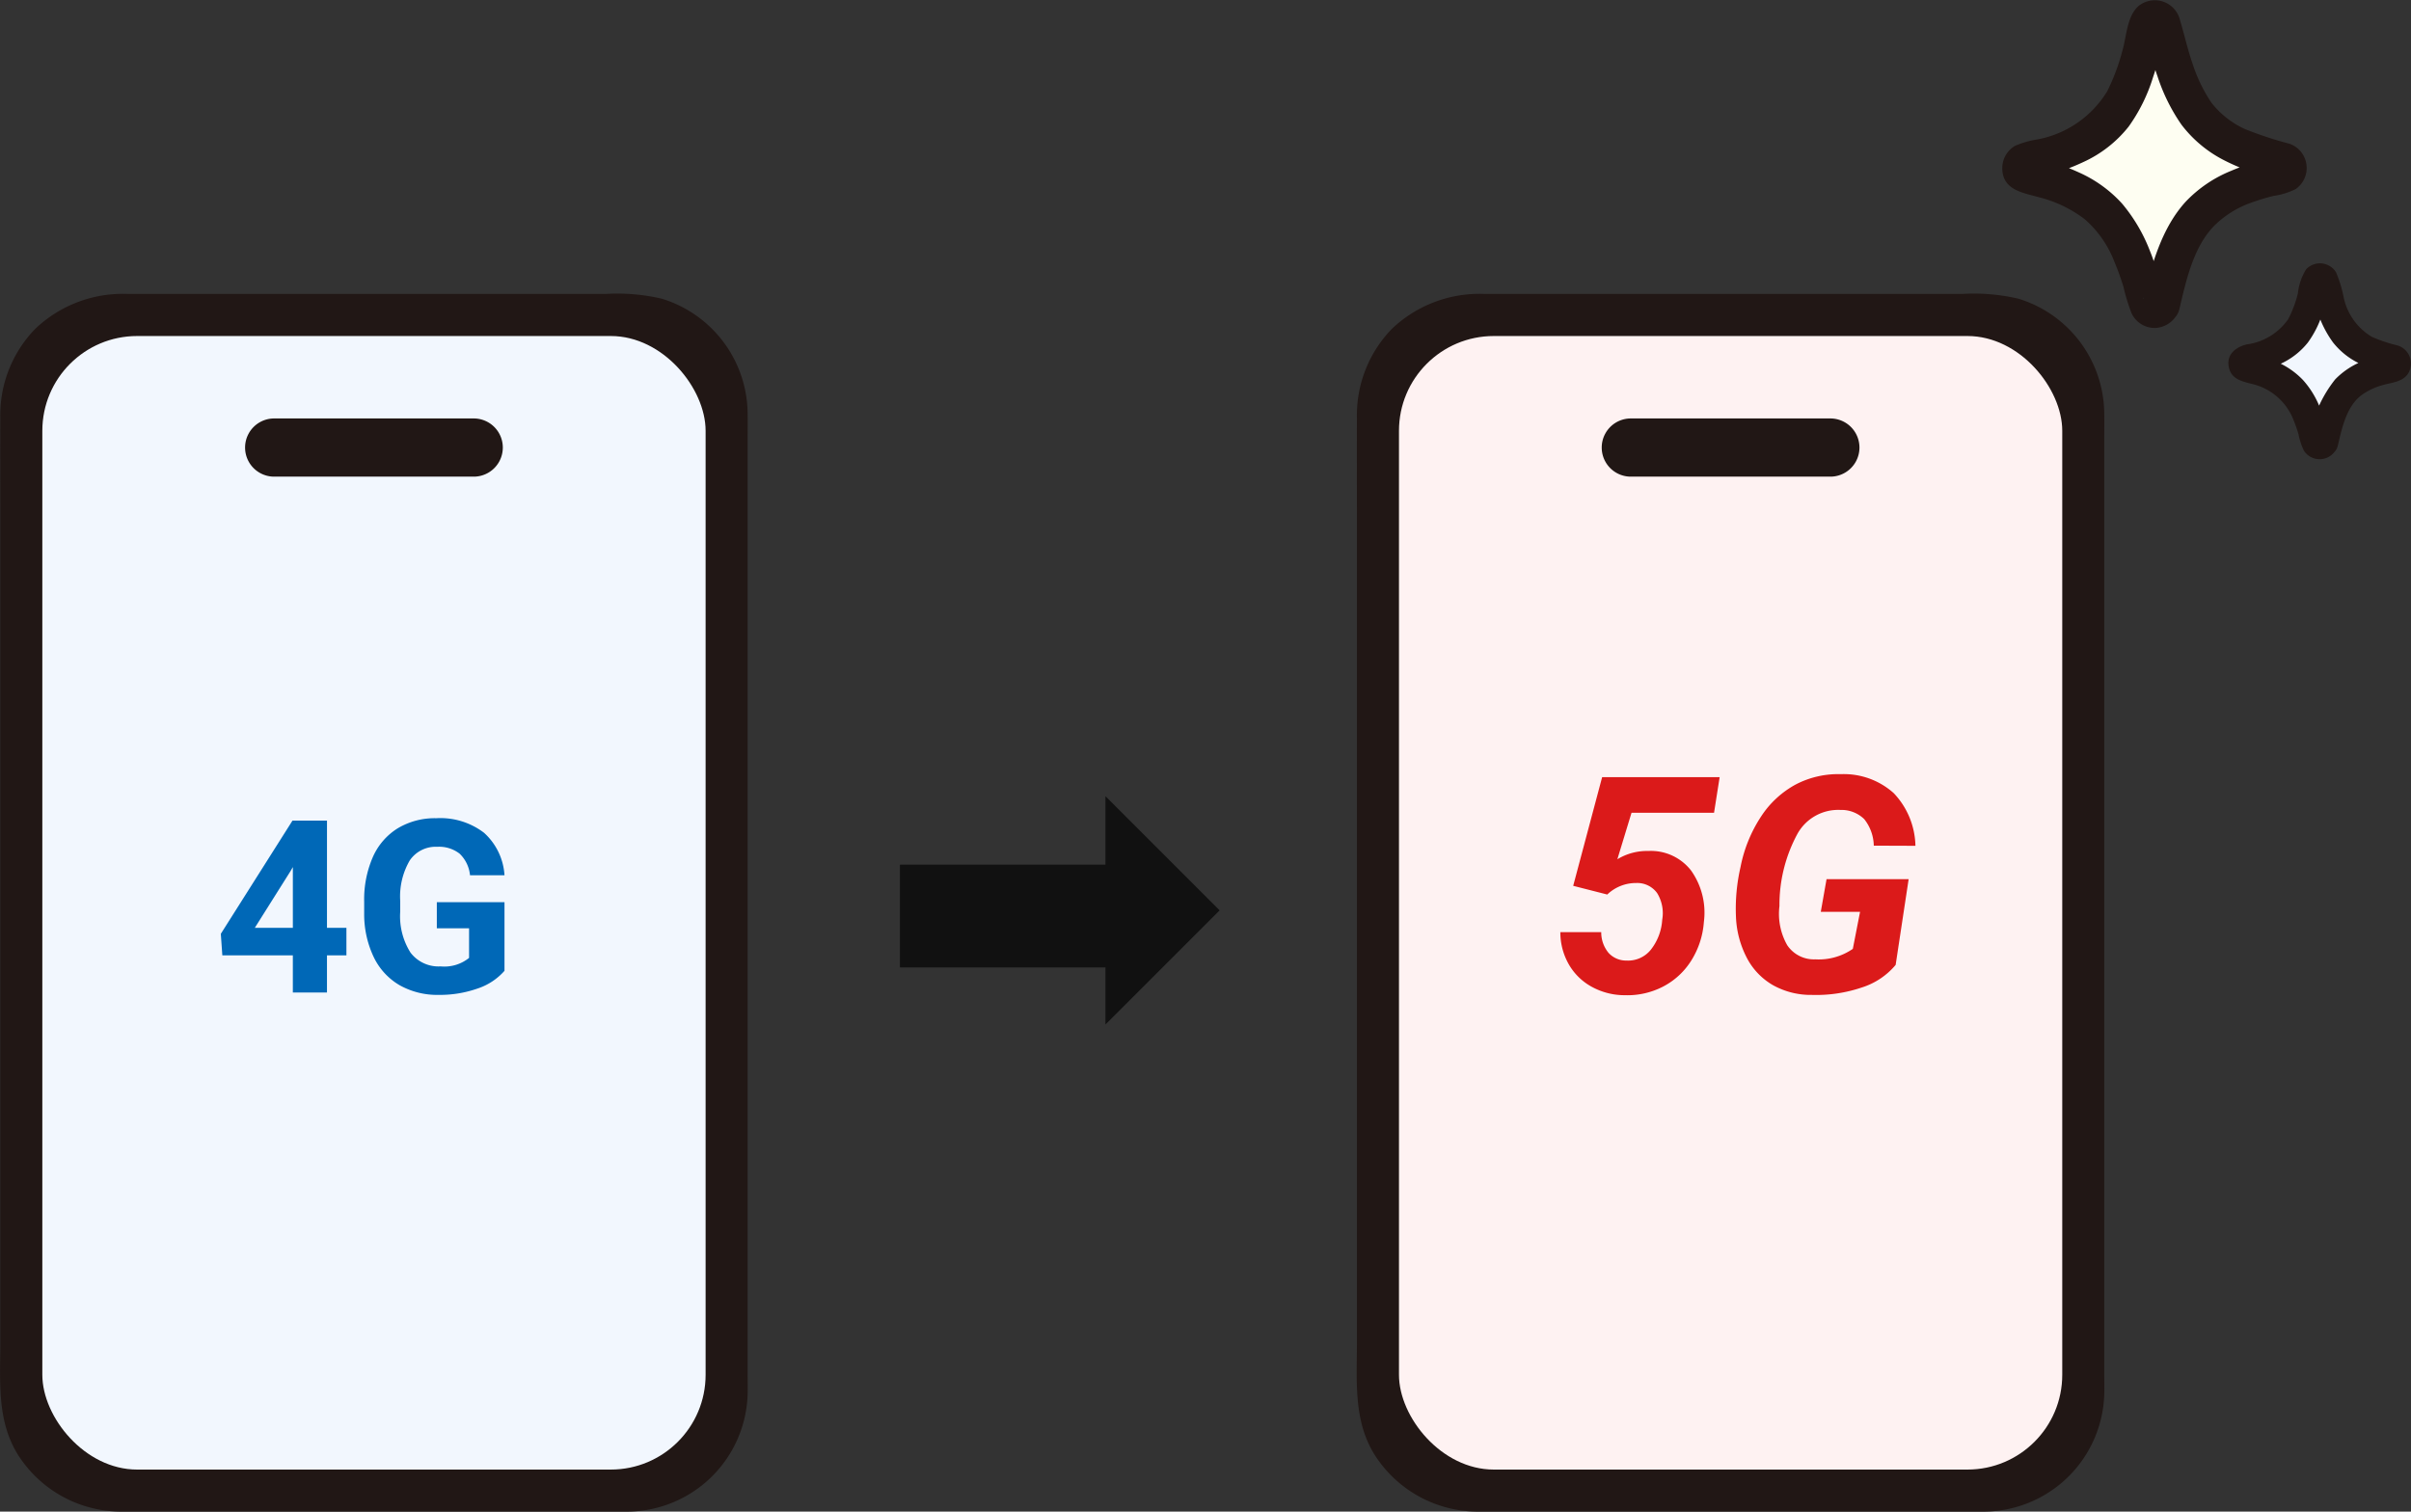 <svg xmlns="http://www.w3.org/2000/svg" width="159.477" height="100" viewBox="0 0 159.477 100"><rect x="0" y="0" width="159.477" height="100" fill="#333333" stroke="none"/><g transform="translate(-138.884 -5322.691)"><g transform="translate(138.884 5342.134)"><g transform="translate(0 0)"><path d="M80.028,85.091H46.845a4.562,4.562,0,0,1-4.334-2.362,5.524,5.524,0,0,1-.474-2.669V19.294c0-1.9-.343-4.3.853-5.907,1.788-2.4,5.546-1.743,8.169-1.743H78.072a22.908,22.908,0,0,1,2.47.021,4.4,4.4,0,0,1,3.827,4.4c.078,5.824,0,11.654,0,17.478V63.685c0,5.671.089,11.35,0,17.02a4.395,4.395,0,0,1-4.342,4.386c-2.282.047-2.291,3.6,0,3.552a8.006,8.006,0,0,0,7.889-7.635c.021-.476.005-.955.005-1.431V17.629c0-.537.009-1.074,0-1.61a8.019,8.019,0,0,0-5.676-7.612,12.985,12.985,0,0,0-3.735-.316H46.943A8.392,8.392,0,0,0,40.8,10.4a8.185,8.185,0,0,0-2.313,5.883c-.007,2.256,0,4.512,0,6.768V77.528c0,2.5-.231,5.07,1.141,7.309a8.1,8.1,0,0,0,7.009,3.806c1.177.005,2.354,0,3.532,0H80.026a1.777,1.777,0,0,0,0-3.552Z" transform="translate(-38.468 -8.089)" fill="#211715"/><rect width="43.873" height="74.988" rx="6.27" transform="translate(2.8 2.786)" fill="#f2f7fe"/><path d="M62.238,20.894H75.56a1.925,1.925,0,0,0,0-3.848H62.238a1.925,1.925,0,0,0,0,3.848Z" transform="translate(-44.164 -8.806)" fill="#211715"/></g><g transform="translate(89.736 0)"><path d="M80.028,85.091H46.845a4.562,4.562,0,0,1-4.334-2.362,5.524,5.524,0,0,1-.474-2.669V19.294c0-1.9-.343-4.3.853-5.907,1.788-2.4,5.546-1.743,8.169-1.743H78.072a22.908,22.908,0,0,1,2.47.021,4.4,4.4,0,0,1,3.827,4.4c.078,5.824,0,11.654,0,17.478V63.685c0,5.671.089,11.35,0,17.02a4.395,4.395,0,0,1-4.342,4.386c-2.282.047-2.291,3.6,0,3.552a8.006,8.006,0,0,0,7.888-7.635c.021-.476.005-.955.005-1.431V17.629c0-.537.009-1.074,0-1.61a8.019,8.019,0,0,0-5.676-7.612,12.985,12.985,0,0,0-3.735-.316H46.943A8.392,8.392,0,0,0,40.8,10.4a8.185,8.185,0,0,0-2.313,5.883c-.007,2.256,0,4.512,0,6.768V77.528c0,2.5-.231,5.07,1.141,7.309a8.1,8.1,0,0,0,7.009,3.806c1.177.005,2.354,0,3.532,0H80.026a1.777,1.777,0,0,0,0-3.552Z" transform="translate(-38.468 -8.089)" fill="#211715"/><rect width="43.873" height="74.988" rx="6.27" transform="translate(2.8 2.786)" fill="#fef2f2"/><path d="M62.238,20.894H75.56a1.925,1.925,0,0,0,0-3.848H62.238a1.925,1.925,0,0,0,0,3.848Z" transform="translate(-44.164 -8.806)" fill="#211715"/></g><path d="M13.594,11.328H0v-6.8H13.594V0l7.552,7.552L13.594,15.1Z" transform="translate(59.527 33.229)" fill="#111"/><path d="M-10.767-7.031l1.914-7.187h7.773l-.371,2.354H-6.909l-.937,3.076A3.77,3.77,0,0,1-5.8-9.336,3.367,3.367,0,0,1-2.969-8.042a4.818,4.818,0,0,1,.845,3.413A5.529,5.529,0,0,1-2.949-2.1,4.815,4.815,0,0,1-4.81-.371,5.135,5.135,0,0,1-7.349.205,4.517,4.517,0,0,1-9.531-.347,3.9,3.9,0,0,1-11.06-1.841a4.261,4.261,0,0,1-.557-2.124h2.705A2.126,2.126,0,0,0-8.433-2.6a1.574,1.574,0,0,0,1.191.513A1.932,1.932,0,0,0-5.635-2.8a3.556,3.556,0,0,0,.757-1.992,2.526,2.526,0,0,0-.337-1.758A1.622,1.622,0,0,0-6.6-7.217a2.743,2.743,0,0,0-1.914.762ZM10.562-1.8A4.8,4.8,0,0,1,8.33-.308,9.4,9.4,0,0,1,5.015.186a5.143,5.143,0,0,1-2.559-.64A4.465,4.465,0,0,1,.718-2.266,6.409,6.409,0,0,1,0-4.961a12.3,12.3,0,0,1,.3-3.306A9.3,9.3,0,0,1,1.65-11.6a6.345,6.345,0,0,1,2.31-2.139,6.085,6.085,0,0,1,2.988-.679,4.943,4.943,0,0,1,3.486,1.255A5.206,5.206,0,0,1,11.87-9.678l-2.754-.01a2.913,2.913,0,0,0-.635-1.758,2.163,2.163,0,0,0-1.572-.605,3.084,3.084,0,0,0-2.847,1.587A9.875,9.875,0,0,0,2.876-5.693a4.194,4.194,0,0,0,.513,2.588,2.124,2.124,0,0,0,1.86.938,3.964,3.964,0,0,0,2.48-.693l.479-2.451H5.61l.381-2.158h5.43Z" transform="translate(114.827 46.188)" fill="#db1a1a"/><path d="M-2.586-4.281H-1.3v1.82H-2.586V0H-4.844V-2.461H-9.508l-.1-1.422,4.742-7.492h2.281Zm-4.773,0h2.516V-8.3l-.148.258ZM9.156-1.437A4.068,4.068,0,0,1,7.367-.262,7.492,7.492,0,0,1,4.8.156a5.076,5.076,0,0,1-2.59-.645A4.3,4.3,0,0,1,.5-2.359,6.585,6.585,0,0,1-.125-5.242v-.773A6.994,6.994,0,0,1,.449-8.965a4.248,4.248,0,0,1,1.656-1.906,4.771,4.771,0,0,1,2.535-.66,4.751,4.751,0,0,1,3.164.965A4.123,4.123,0,0,1,9.156-7.758H6.875a2.268,2.268,0,0,0-.691-1.43,2.208,2.208,0,0,0-1.473-.453,2.078,2.078,0,0,0-1.82.9A4.724,4.724,0,0,0,2.258-6.07v.727a4.5,4.5,0,0,0,.68,2.7,2.327,2.327,0,0,0,1.992.914,2.6,2.6,0,0,0,1.883-.562V-4.25H4.68V-5.977H9.156Z" transform="translate(24.214 46.216)" fill="#0068b7"/></g><g transform="translate(271.318 5322.691)"><path d="M232.973,126.895a.463.463,0,0,1-.9.011,15.182,15.182,0,0,0-2.5-5.7,9.707,9.707,0,0,0-5.539-2.849.463.463,0,0,1,0-.905,10.312,10.312,0,0,0,5.5-2.672c1.355-1.462,2.12-4.4,2.548-6.4a.464.464,0,0,1,.9-.011c.477,2,1.326,4.947,2.683,6.411A10.062,10.062,0,0,0,241,117.436a.463.463,0,0,1-.007.906,9.735,9.735,0,0,0-5.676,2.8c-1.2,1.4-1.888,3.776-2.35,5.755Z" transform="translate(-222.445 -106.78)" fill="#fefef2"/><path d="M230.623,125.4v-.067l.442-.442a.973.973,0,0,1,.77.1l.317.544c-.434-1.061-.64-2.218-1.082-3.286a10.984,10.984,0,0,0-1.855-3.164,8.543,8.543,0,0,0-2.854-2.061,14.249,14.249,0,0,0-1.673-.644,12.056,12.056,0,0,1-1.426-.383l.442.442a1.183,1.183,0,0,1,0,.587l-.442.442a12.22,12.22,0,0,1,1.562-.419,14.514,14.514,0,0,0,1.8-.7,8.112,8.112,0,0,0,3.03-2.364,11.3,11.3,0,0,0,1.6-3.231c.188-.55.351-1.108.5-1.67.077-.294.149-.59.218-.886.026-.112.051-.224.076-.336.019-.086.129-.343.069-.261l-.442.442a1,1,0,0,1-.762-.1l-.317-.544c.406,1.044.577,2.2.959,3.257a12.277,12.277,0,0,0,1.586,3.205,8.235,8.235,0,0,0,2.876,2.384,13.3,13.3,0,0,0,1.881.778,12.486,12.486,0,0,1,1.558.44l-.442-.442a1.2,1.2,0,0,1,0-.586l.442-.442c.089-.065-.05.023-.125.035-.154.024-.31.066-.462.1q-.374.086-.744.189a13.928,13.928,0,0,0-1.711.606,8.565,8.565,0,0,0-2.984,2.028c-1.6,1.749-2.272,4.2-2.8,6.451-.363,1.543,2.013,2.2,2.377.655.439-1.865.917-4.093,2.307-5.51a6.6,6.6,0,0,1,2.45-1.526,14.353,14.353,0,0,1,1.484-.449,4.6,4.6,0,0,0,1.454-.451,1.7,1.7,0,0,0-.392-2.989,24.987,24.987,0,0,1-2.952-.971,5.921,5.921,0,0,1-2.231-1.75,10.228,10.228,0,0,1-1.255-2.6c-.329-.941-.536-1.909-.824-2.861a1.714,1.714,0,0,0-2.736-.942c-.758.651-.8,1.961-1.053,2.879a13.993,13.993,0,0,1-1.026,2.765,6.883,6.883,0,0,1-4.631,3.19,6.017,6.017,0,0,0-1.473.424,1.715,1.715,0,0,0-.838,1.528c.043,1.423,1.4,1.575,2.469,1.882a8.328,8.328,0,0,1,2.979,1.437,7.1,7.1,0,0,1,1.96,2.8,17.7,17.7,0,0,1,.609,1.681,12.564,12.564,0,0,0,.535,1.746,1.689,1.689,0,0,0,1.587.971A1.742,1.742,0,0,0,233,126.058a1.242,1.242,0,0,0-.861-1.516,1.26,1.26,0,0,0-1.516.861Z" transform="translate(-221.283 -105.616)" fill="#211715"/></g><g transform="translate(286.277 5340.121)"><path d="M268.73,85.973a.265.265,0,0,1-.516.006,8.7,8.7,0,0,0-1.431-3.267,5.562,5.562,0,0,0-3.174-1.632.265.265,0,0,1,0-.519,5.908,5.908,0,0,0,3.154-1.531,8.674,8.674,0,0,0,1.46-3.667.266.266,0,0,1,.518-.006,9.178,9.178,0,0,0,1.537,3.673,5.762,5.762,0,0,0,3.053,1.524.265.265,0,0,1,0,.519,5.578,5.578,0,0,0-3.252,1.6,8.252,8.252,0,0,0-1.346,3.3Z" transform="translate(-262.428 -74.191)" fill="#f2f7fe"/><path d="M266.464,84.072l.034-.03.43-.25.241,0,.43.25q.156.251.049-.032-.032-.114-.065-.228c-.053-.181-.108-.361-.168-.54-.113-.338-.243-.669-.383-1a5.962,5.962,0,0,0-1.092-1.753,5.261,5.261,0,0,0-1.708-1.187c-.611-.271-1.271-.367-1.88-.614l.43.25.133.207v.518l-.132.207-.43.25c.308-.124.657-.165.976-.263a8.726,8.726,0,0,0,1.108-.428,4.905,4.905,0,0,0,1.829-1.418,6.726,6.726,0,0,0,.967-1.93c.221-.636.294-1.349.543-1.968l-.25.43-.209.131H266.8q-.5-.65-.356-.223c.022.089.045.178.069.266q.055.21.116.419c.1.341.208.68.333,1.012a7.086,7.086,0,0,0,.97,1.861,4.929,4.929,0,0,0,1.717,1.375,8.286,8.286,0,0,0,1.111.451c.322.1.674.149.984.277l-.43-.25-.134-.206v-.518l.13-.208.43-.25c-.625.243-1.3.325-1.927.595a5.146,5.146,0,0,0-1.74,1.174,8.28,8.28,0,0,0-1.7,3.846c-.288,1.218,1.589,1.738,1.878.518.27-1.142.561-2.553,1.548-3.31a4.276,4.276,0,0,1,1.348-.656c.645-.2,1.446-.2,1.8-.874a1.253,1.253,0,0,0-.776-1.776,9.667,9.667,0,0,1-1.679-.566,4,4,0,0,1-1.853-2.58,8.136,8.136,0,0,0-.515-1.694,1.254,1.254,0,0,0-1.972-.192,3.773,3.773,0,0,0-.548,1.6,7.481,7.481,0,0,1-.647,1.712,3.984,3.984,0,0,1-2.734,1.659c-.734.176-1.37.675-1.182,1.522.168.759.8.9,1.455,1.076a3.9,3.9,0,0,1,2.795,2.337,10.315,10.315,0,0,1,.35.989A4.684,4.684,0,0,0,266,85.16a1.241,1.241,0,0,0,2.149-.105,1,1,0,0,0-.349-1.332.981.981,0,0,0-1.332.349Z" transform="translate(-261.003 -72.782)" fill="#211715"/></g></g></svg>